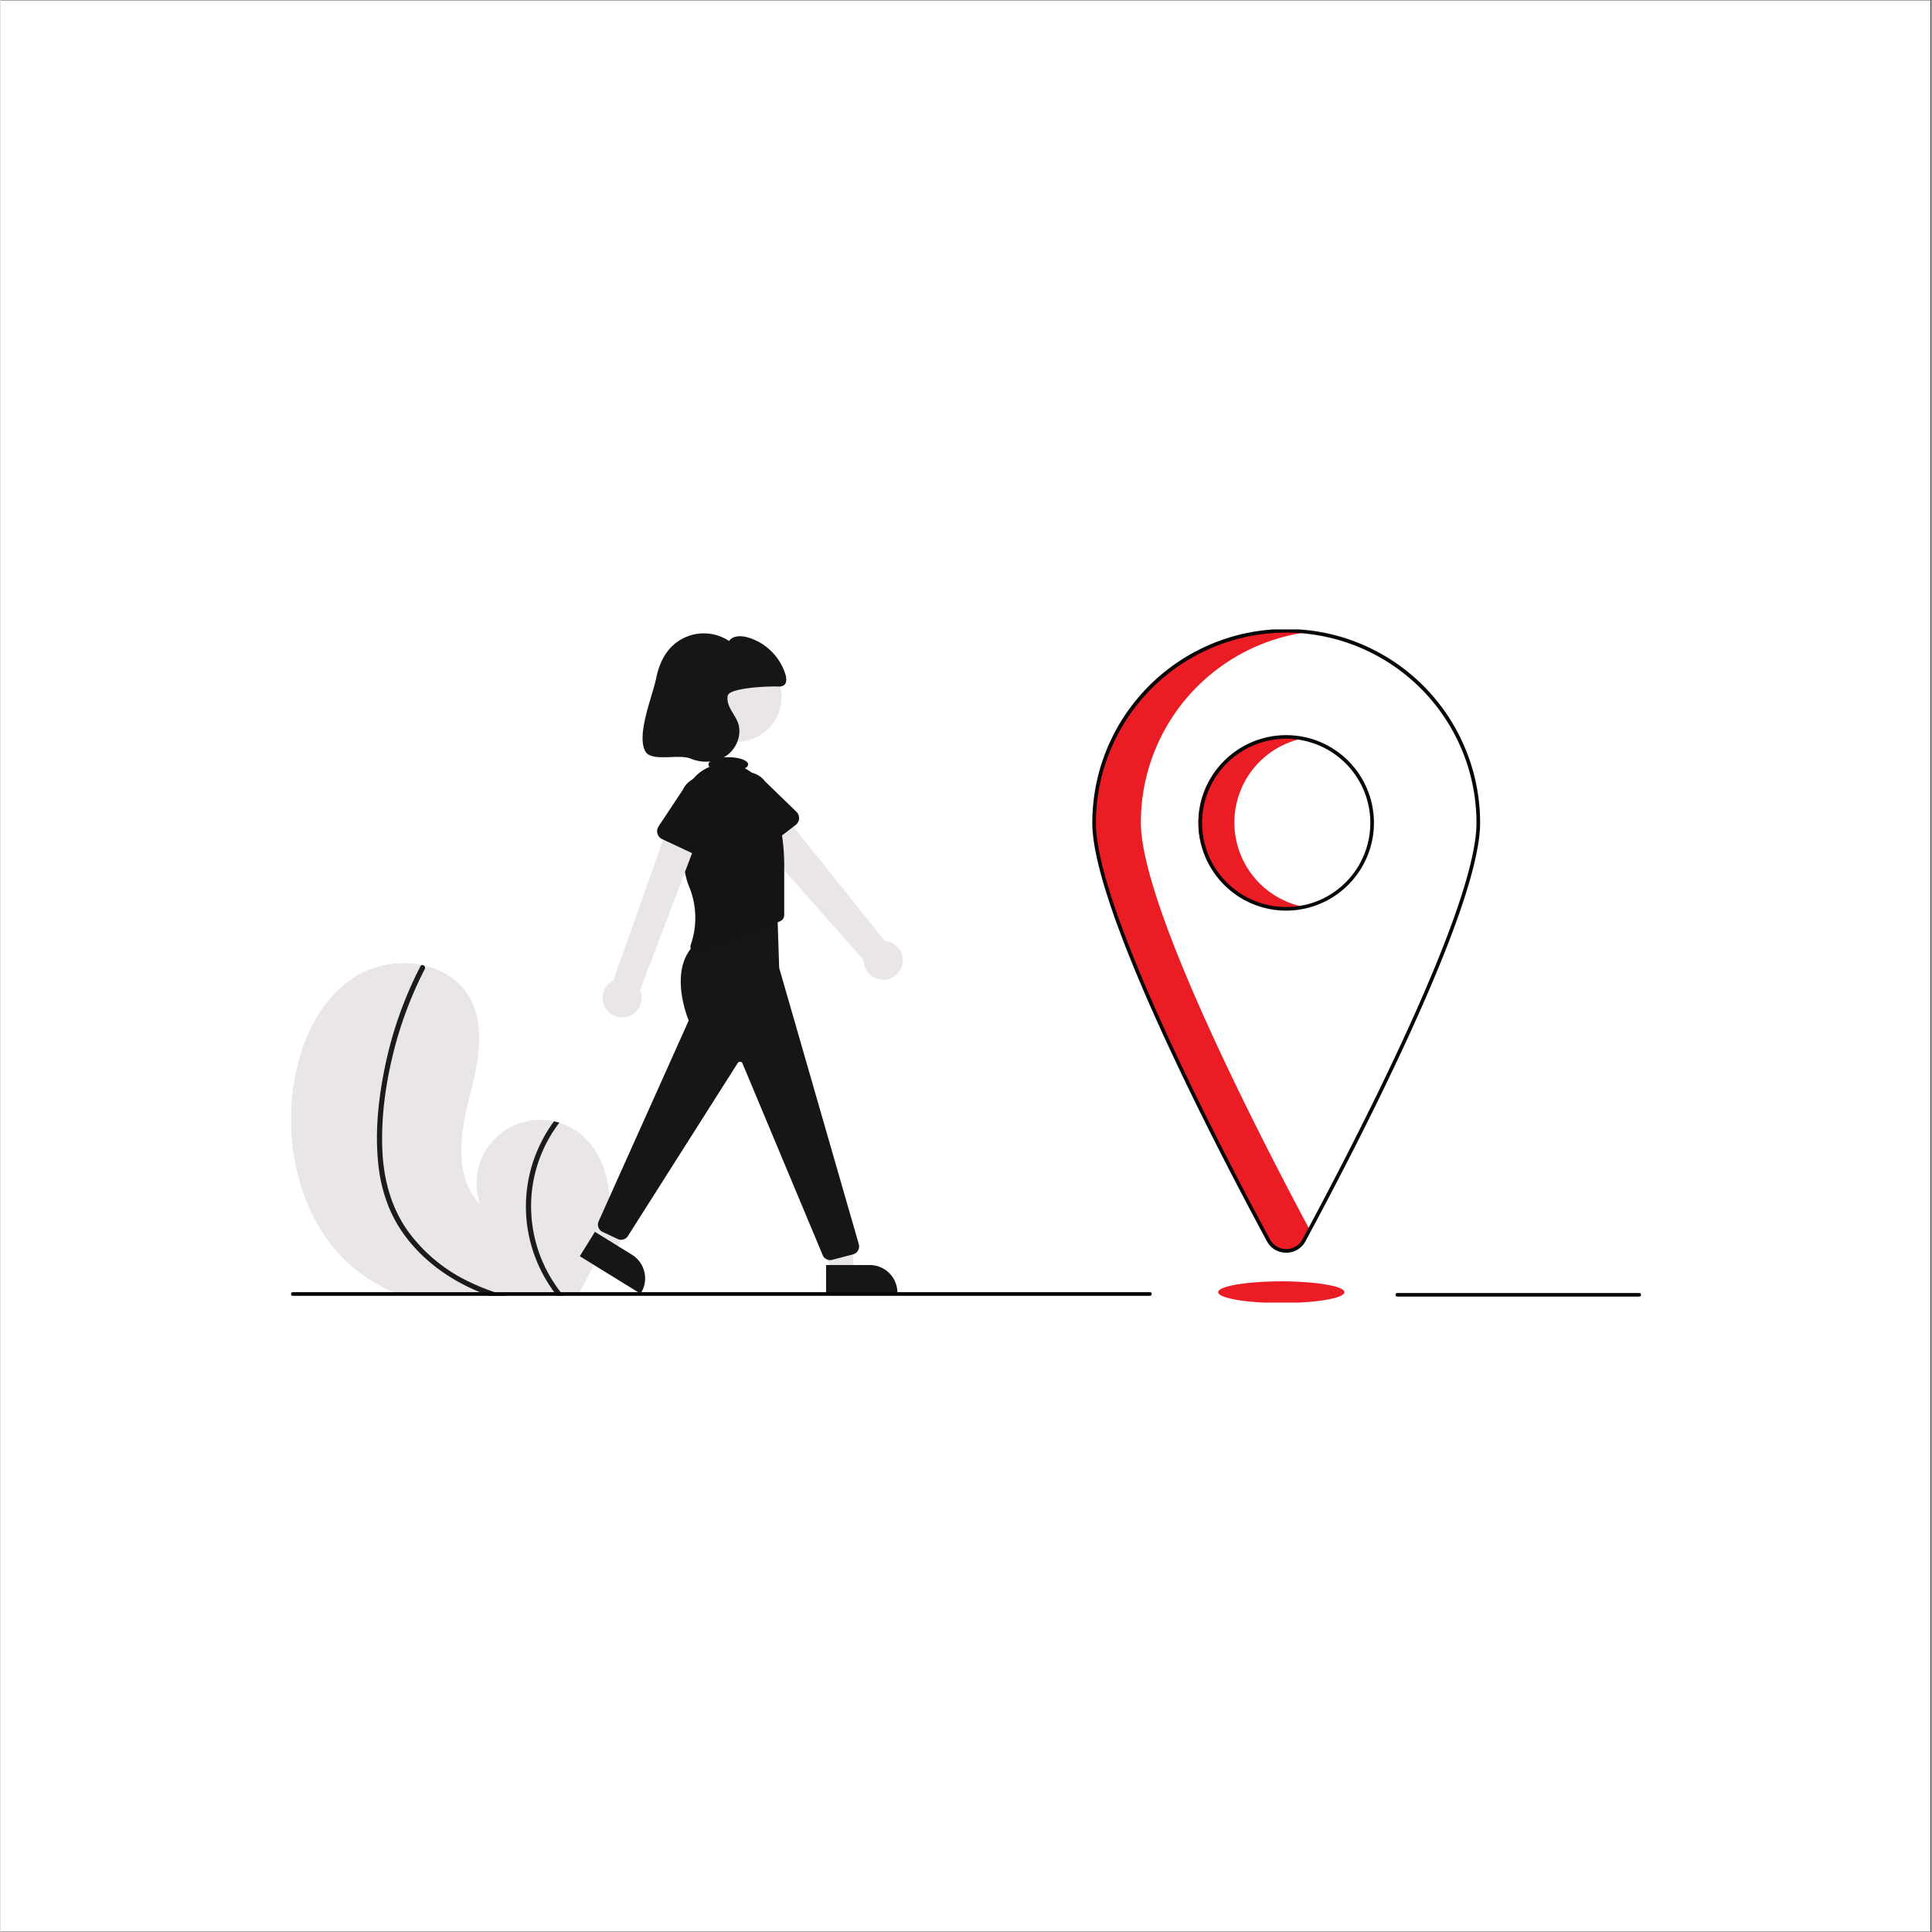<svg xmlns="http://www.w3.org/2000/svg" width="300" height="300" version="1.0" viewBox="0 0 224.88 225"><rect x="0" y="0" width="224.88" height="225" fill="#333333" stroke="none"/><defs><clipPath id="a"><path d="M0 .059h224.762v224.879H0Zm0 0"/></clipPath><clipPath id="c"><path d="M.832 40H38v39H.832Zm0 0"/></clipPath><clipPath id="d"><path d="M41 1.3h18V17H41Zm0 0"/></clipPath><clipPath id="e"><path d="M.832 78H102v1H.832Zm0 0"/></clipPath><clipPath id="f"><path d="M108 77h16v2.7h-16Zm0 0"/></clipPath><clipPath id="g"><path d="M129 78h29.05v1H129Zm0 0"/></clipPath><clipPath id="h"><path d="M94 1.3h26V74H94Zm0 0"/></clipPath><clipPath id="i"><path d="M94 1.3h46V74H94Zm0 0"/></clipPath><clipPath id="b"><path d="M0 0h159v80H0z"/></clipPath></defs><g fill="#fff" clip-path="url(#a)"><path d="M0 .059h224.879V224.94H0Zm0 0"/><path d="M0 .059h224.879V224.94H0Zm0 0"/></g><g clip-path="url(#b)" transform="translate(33 72)"><g clip-path="url(#c)"><path fill="#ebe6e6" d="M37.816 69.559c-.402 3.18-1.812 6.109-3.382 8.93-.079.14-.153.277-.235.421H13.863c-.363-.129-.718-.27-1.07-.422a18.835 18.835 0 0 1-3.684-2.062c-6.613-4.766-9.16-13.77-8.011-21.84.714-5.016 2.918-10.137 7.199-12.836a10.75 10.75 0 0 1 3.758-1.414 10.762 10.762 0 0 1 4.015.05c.07.016.137.028.207.048 2.239.504 4.235 1.754 5.375 3.773 2.04 3.629.825 8.125-.18 12.164-1.003 4.043-1.546 8.875 1.36 11.856a7.525 7.525 0 0 1-.383-1.922 7.27 7.27 0 0 1 .133-1.953 7.278 7.278 0 0 1 .64-1.852 7.426 7.426 0 0 1 1.098-1.617 7.467 7.467 0 0 1 1.489-1.274 7.21 7.21 0 0 1 1.77-.84 7.156 7.156 0 0 1 1.925-.347 7.263 7.263 0 0 1 1.95.168 7.2 7.2 0 0 1 2.042.75c3.426 1.914 4.813 6.324 4.32 10.219Zm0 0"/></g><path fill="#1b1b1b" d="M24.559 78.488c.453.153.91.293 1.37.422h-1.991a31.786 31.786 0 0 1-1.102-.422l-.238-.097c-3.004-1.262-5.77-3.153-7.86-5.668a15.747 15.747 0 0 1-2.48-4.051 18.226 18.226 0 0 1-1.27-5.18c-.379-3.652.008-7.406.73-10.992a45.526 45.526 0 0 1 4.192-11.977.255.255 0 0 1 .16-.136.28.28 0 0 1 .207.047.31.31 0 0 1 .149.187.308.308 0 0 1-.02.242 45.107 45.107 0 0 0-3.804 10.36c-.825 3.507-1.293 7.18-1.13 10.785.15 3.37 1.032 6.687 3.028 9.441a18.736 18.736 0 0 0 7.133 5.852c.949.46 1.922.855 2.926 1.187Zm8.019.422h-.773c-.11-.14-.211-.281-.317-.422a16.886 16.886 0 0 1-3.023-6.953 16.558 16.558 0 0 1-.117-5.305 16.495 16.495 0 0 1 1.554-5.07 16.84 16.84 0 0 1 1.551-2.57c.211.043.418.094.625.156a16.15 16.15 0 0 0-3.058 7.016 15.936 15.936 0 0 0-.215 3.367c.043 1.129.207 2.238.484 3.336a16.09 16.09 0 0 0 1.16 3.164 16.168 16.168 0 0 0 2.13 3.281Zm0 0"/><path fill="#ebe6e6" d="M72 40.39a2.17 2.17 0 0 0 .031-.976 2.252 2.252 0 0 0-2.047-1.836L57.141 21.523l-3.18 2.961L67.53 39.82c-.004.278.043.547.14.809.095.262.235.496.419.703a2.259 2.259 0 0 0 2.988.383c.23-.156.426-.352.582-.578.16-.227.274-.477.34-.746Zm0 0"/><path fill="#141414" d="m59.605 24.074-4.058 3.106a.997.997 0 0 1-.39.183.956.956 0 0 1-.434.004 1.056 1.056 0 0 1-.395-.176.978.978 0 0 1-.281-.324l-2.473-4.457a2.753 2.753 0 0 1-.48-.984 2.863 2.863 0 0 1-.067-1.094 2.82 2.82 0 0 1 2.067-2.336 2.78 2.78 0 0 1 1.093-.066 2.786 2.786 0 0 1 1.86 1.078l3.648 3.535a1.015 1.015 0 0 1 .305.785.955.955 0 0 1-.117.414.994.994 0 0 1-.278.332Zm0 0"/><path fill="#ebe6e6" d="M57.95 9.219c0 .34-.032.676-.098 1.008a4.92 4.92 0 0 1-.297.964 5.128 5.128 0 0 1-1.898 2.316 5.048 5.048 0 0 1-.895.481 5.153 5.153 0 0 1-1.973.39 5.125 5.125 0 0 1-3.648-1.51 5.03 5.03 0 0 1-1.121-1.676 5.125 5.125 0 0 1-.39-1.973 5.125 5.125 0 0 1 1.51-3.649 5.134 5.134 0 0 1 3.648-1.512 5.153 5.153 0 0 1 2.868.868c.282.187.543.402.782.644a5.128 5.128 0 0 1 1.117 1.672 4.999 4.999 0 0 1 .394 1.977Zm5.855 66.945h2.578l-.246-4.82h-3.805Zm0 0"/><path fill="#171616" d="M63.148 75.324h5.075a3.235 3.235 0 0 1 2.285.945c.305.305.535.653.699 1.051.164.395.246.809.246 1.239v.105h-8.305Zm0 0"/><path fill="#ebe6e6" d="m36.336 72.52 2.195 1.351 2.324-4.23-2.652-1.66Zm0 0"/><path fill="#171616" d="m36.223 71.457 4.316 2.668c.363.223.672.512.922.86a3.252 3.252 0 0 1 .57 2.406c-.07.421-.218.816-.441 1.183l-.055.09-7.07-4.367Zm27.394 3.293a.93.93 0 0 1-.879-.61l-9.32-22.277a.293.293 0 0 0-.258-.207.306.306 0 0 0-.3.137L40.058 71.961a.904.904 0 0 1-.532.387.92.92 0 0 1-.652-.055l-1.754-.82a.92.92 0 0 1-.484-.528.909.909 0 0 1 .023-.715l10.488-23.378c-.23-.559-2.464-6.278.97-9.106l.023-.016 9.308-4.152.235 7.14 9.273 32.184a.954.954 0 0 1-.668 1.18l-2.43.637a.842.842 0 0 1-.242.031Zm0 0"/><path fill="#141414" d="M57.59 23.137c-.356-1.422-.86-2.856-1.531-3.52a8.085 8.085 0 0 1-.696-.765 4.97 4.97 0 0 0-1.672-1.368c.239-.132.375-.293.375-.46 0-.465-1.035-.84-2.308-.84-1.278 0-2.313.375-2.313.84a.408.408 0 0 0 .137.285c-.418.168-.8.39-1.16.668a4.819 4.819 0 0 0-.934.957c-.27.359-.484.75-.644 1.171a4.81 4.81 0 0 0-.301 1.301c-.3 3.2-.387 7.285.66 9.871.438 1.07.672 2.18.707 3.336a9.419 9.419 0 0 1-.512 3.371c-.113.34-.039.633.223.88.258.245.555.3.887.163l9.238-3.718c.348-.141.524-.403.524-.782v-5.652a23.672 23.672 0 0 0-.68-5.738Zm0 0"/><path fill="#ebe6e6" d="M39.918 46.414c.328-.074.621-.215.883-.422a2.18 2.18 0 0 0 .62-.754c.153-.3.235-.617.243-.949a2.183 2.183 0 0 0-.18-.96l7.227-19.056-3.664-.945-6.684 18.856a2.27 2.27 0 0 0-.652.5 2.262 2.262 0 0 0-.59 1.5 2.271 2.271 0 0 0 .559 1.516c.183.206.394.378.64.507.246.133.504.215.782.25.273.04.546.023.816-.043Zm0 0"/><path fill="#141414" d="m48.68 27.89-4.63-2.167a1.032 1.032 0 0 1-.343-.262 1.036 1.036 0 0 1-.23-.813c.023-.144.078-.28.156-.402l2.816-4.25a2.775 2.775 0 0 1 1.594-1.437c.348-.125.71-.18 1.082-.16.371.015.723.105 1.063.261.335.16.628.38.878.652.25.274.438.586.563.938.129.352.184.71.164 1.082a2.711 2.711 0 0 1-.262 1.063l-1.453 4.867c-.043.14-.113.265-.207.379a1.025 1.025 0 0 1-.348.254 1 1 0 0 1-.421.09.979.979 0 0 1-.422-.094Zm0 0"/><g clip-path="url(#d)"><path fill="#171616" d="M57.527 7.95c.239.027.465-.016.68-.126.379-.246.344-.812.215-1.25a6.43 6.43 0 0 0-1.688-2.758 6.395 6.395 0 0 0-2.8-1.609c-.735-.195-1.664-.187-2.086.445a5.228 5.228 0 0 0-1.72-.746 5.287 5.287 0 0 0-3.66.45 5.361 5.361 0 0 0-1.488 1.14c-.859.945-1.355 2.18-1.609 3.434-.441 2.164-2.332 6.62-1.285 8.558.695 1.293 3.902.285 5.258.852 1.351.562 3 .496 4.203-.34 1.207-.84 1.836-2.496 1.32-3.871-.199-.531-.543-.992-.816-1.492-.274-.496-.477-1.07-.356-1.625.188-.864 4.262-1.098 5.832-1.063Zm0 0"/></g><g clip-path="url(#e)"><path fill="#070707" d="M101.063 78.7c.003.14-.067.21-.208.21H1.04c-.137 0-.207-.07-.207-.21 0-.141.07-.212.207-.212h99.816c.141 0 .211.07.207.211Zm0 0"/></g><g clip-path="url(#f)"><path fill="#ec1c24" d="M123.516 78.488c0 .082-.047.164-.141.246-.094.082-.234.16-.418.235a4.51 4.51 0 0 1-.68.219c-.27.07-.574.132-.914.19-.34.06-.715.114-1.113.157-.402.047-.828.086-1.273.117a48.25 48.25 0 0 1-1.38.075 43.506 43.506 0 0 1-2.87 0 48.25 48.25 0 0 1-1.38-.075c-.445-.03-.87-.07-1.269-.117a17.96 17.96 0 0 1-1.117-.156c-.34-.059-.645-.121-.914-.192a4.51 4.51 0 0 1-.68-.218 1.497 1.497 0 0 1-.418-.235c-.094-.082-.14-.164-.14-.246 0-.082.046-.164.14-.246a1.61 1.61 0 0 1 .418-.238 5.05 5.05 0 0 1 .68-.215c.27-.07.574-.133.914-.191a17.96 17.96 0 0 1 1.117-.157c.399-.046.824-.086 1.27-.117a48.25 48.25 0 0 1 1.379-.074 43.747 43.747 0 0 1 2.87 0c.473.02.934.043 1.38.074.445.031.87.07 1.273.117.398.043.773.098 1.113.157.34.058.645.12.914.191.27.066.496.14.68.215.184.078.324.156.418.238.094.082.14.164.14.246Zm0 0"/></g><g clip-path="url(#g)"><path fill="#070707" d="M157.84 79h-28.16c-.137 0-.207-.07-.207-.21 0-.138.07-.208.207-.208h28.16c.14 0 .21.07.21.207 0 .14-.07.211-.21.211Zm0 0"/></g><path fill="#ec1c24" d="M110.695 23.793a9.869 9.869 0 0 1 .575-3.336 9.556 9.556 0 0 1 .699-1.55 9.998 9.998 0 0 1 2.125-2.63 9.81 9.81 0 0 1 2.886-1.773 9.363 9.363 0 0 1 1.622-.496c-.364-.078-.73-.137-1.098-.176-.371-.035-.742-.05-1.113-.047a9.57 9.57 0 0 0-1.114.074 9.495 9.495 0 0 0-2.164.516 9.861 9.861 0 0 0-2.902 1.633 9.993 9.993 0 0 0-2.203 2.492c-.2.316-.375.64-.535.977-.16.335-.301.68-.426 1.03a10.2 10.2 0 0 0-.492 2.173 10.517 10.517 0 0 0 0 2.222 10.46 10.46 0 0 0 .492 2.172c.125.352.266.696.426 1.031a9.784 9.784 0 0 0 1.176 1.887 9.993 9.993 0 0 0 7.742 3.805 9.648 9.648 0 0 0 2.21-.219 10.096 10.096 0 0 1-3.14-1.262 10.105 10.105 0 0 1-1.367-1.007 9.937 9.937 0 0 1-1.172-1.227 9.776 9.776 0 0 1-.953-1.406 10.087 10.087 0 0 1-1.129-3.191 9.857 9.857 0 0 1-.145-1.692Zm0 0"/><g clip-path="url(#h)"><path fill="#ec1c24" d="M99.805 23.793c0-1.355.12-2.7.363-4.031a22.414 22.414 0 0 1 5.25-10.793 22.409 22.409 0 0 1 14.023-7.383 22.65 22.65 0 0 0-2.359-.164 22.718 22.718 0 0 0-2.363.086 23.67 23.67 0 0 0-2.344.336 22.554 22.554 0 0 0-6.633 2.453c-.687.387-1.355.808-1.996 1.27-.644.456-1.262.945-1.855 1.468a22.505 22.505 0 0 0-1.684 1.66 21.73 21.73 0 0 0-1.504 1.828 22.676 22.676 0 0 0-2.387 4.079 22.591 22.591 0 0 0-1.851 6.828c-.082.785-.125 1.57-.125 2.363 0 10.035 14.758 38.332 20.3 48.605a2.35 2.35 0 0 0 2.07 1.238 2.339 2.339 0 0 0 2.071-1.238c.207-.382.43-.796.66-1.23-5.964-11.137-19.636-37.719-19.636-47.375Zm0 0"/></g><g clip-path="url(#i)"><path fill="#070707" d="M116.73 73.887a2.48 2.48 0 0 1-1.316-.356 2.465 2.465 0 0 1-.937-.992c-6.114-11.328-20.329-38.75-20.329-48.707a23.046 23.046 0 0 1 .434-4.406 22.728 22.728 0 0 1 1.285-4.235 22.85 22.85 0 0 1 2.086-3.906c.414-.613.852-1.207 1.32-1.777.473-.574.97-1.121 1.489-1.645a22.455 22.455 0 0 1 3.422-2.805 21.87 21.87 0 0 1 1.902-1.14c.652-.348 1.32-.664 2.004-.95a22.728 22.728 0 0 1 4.234-1.285 23.15 23.15 0 0 1 2.192-.324 23.44 23.44 0 0 1 2.214-.109c.739 0 1.477.04 2.215.11a22.432 22.432 0 0 1 6.426 1.61c.684.284 1.352.6 2.004.948a22.456 22.456 0 0 1 6.813 5.59c.468.57.906 1.164 1.32 1.777a22.85 22.85 0 0 1 2.832 5.992c.215.707.394 1.426.539 2.149.144.726.254 1.457.324 2.195.074.734.11 1.473.11 2.211 0 9.957-14.215 37.379-20.329 48.707-.218.418-.53.75-.937.992a2.48 2.48 0 0 1-1.317.356Zm0-72.215c-.726 0-1.449.035-2.171.11a22.081 22.081 0 0 0-4.258.85c-.696.212-1.375.454-2.047.731a22.592 22.592 0 0 0-3.828 2.051c-.606.402-1.188.836-1.746 1.297a21.89 21.89 0 0 0-1.614 1.457c-.511.516-1 1.05-1.457 1.613-.46.559-.894 1.14-1.296 1.746a21.364 21.364 0 0 0-1.118 1.864c-.343.64-.652 1.296-.933 1.964a22.37 22.37 0 0 0-.73 2.047 21.92 21.92 0 0 0-.852 4.258c-.075.723-.11 1.445-.11 2.172 0 9.86 14.18 37.207 20.274 48.508.187.347.449.62.789.824.336.203.703.305 1.097.305.395 0 .762-.102 1.098-.305.34-.203.602-.477.79-.824 6.093-11.3 20.273-38.649 20.273-48.508 0-.727-.036-1.45-.11-2.172a20.947 20.947 0 0 0-.32-2.148 21.9 21.9 0 0 0-1.262-4.157 23.11 23.11 0 0 0-.93-1.964 22.42 22.42 0 0 0-1.12-1.864 21.915 21.915 0 0 0-4.368-4.816 20.767 20.767 0 0 0-1.746-1.297 22.592 22.592 0 0 0-3.828-2.05 21.962 21.962 0 0 0-2.047-.731 22.081 22.081 0 0 0-6.43-.96Zm0 0"/></g><path fill="#070707" d="M116.73 34.05c-.671 0-1.335-.066-1.992-.195a10.25 10.25 0 0 1-3.683-1.527 10.28 10.28 0 0 1-1.551-1.27 10.28 10.28 0 0 1-2.797-5.234 10.313 10.313 0 0 1 0-3.984c.133-.66.328-1.297.582-1.918a10.36 10.36 0 0 1 2.215-3.317c.476-.472.992-.894 1.55-1.27a10.36 10.36 0 0 1 1.766-.944 10.55 10.55 0 0 1 1.918-.582 10.313 10.313 0 0 1 3.985 0 10.214 10.214 0 0 1 3.684 1.527c.558.375 1.073.797 1.55 1.27a10.28 10.28 0 0 1 2.797 5.234 10.3 10.3 0 0 1 .195 1.992 10 10 0 0 1-.199 1.992 10.233 10.233 0 0 1-10.02 8.227Zm0-20.015a9.775 9.775 0 0 0-5.44 1.652 9.861 9.861 0 0 0-1.49 1.215c-.452.457-.859.953-1.218 1.489a9.896 9.896 0 0 0-1.46 3.53 9.775 9.775 0 0 0 0 3.821 9.932 9.932 0 0 0 1.46 3.535c.36.535.766 1.028 1.219 1.485.457.453.953.86 1.488 1.218a9.752 9.752 0 0 0 1.691.903 9.775 9.775 0 0 0 5.66.559 9.7 9.7 0 0 0 3.536-1.462 10.081 10.081 0 0 0 1.484-1.218c.453-.457.86-.95 1.219-1.485a9.932 9.932 0 0 0 1.46-3.535 9.775 9.775 0 0 0-.558-5.656 9.95 9.95 0 0 0-.906-1.695 10.099 10.099 0 0 0-1.219-1.485c-.457-.453-.949-.86-1.484-1.218a9.896 9.896 0 0 0-3.531-1.465 9.775 9.775 0 0 0-1.91-.188Zm0 0"/></g></svg>